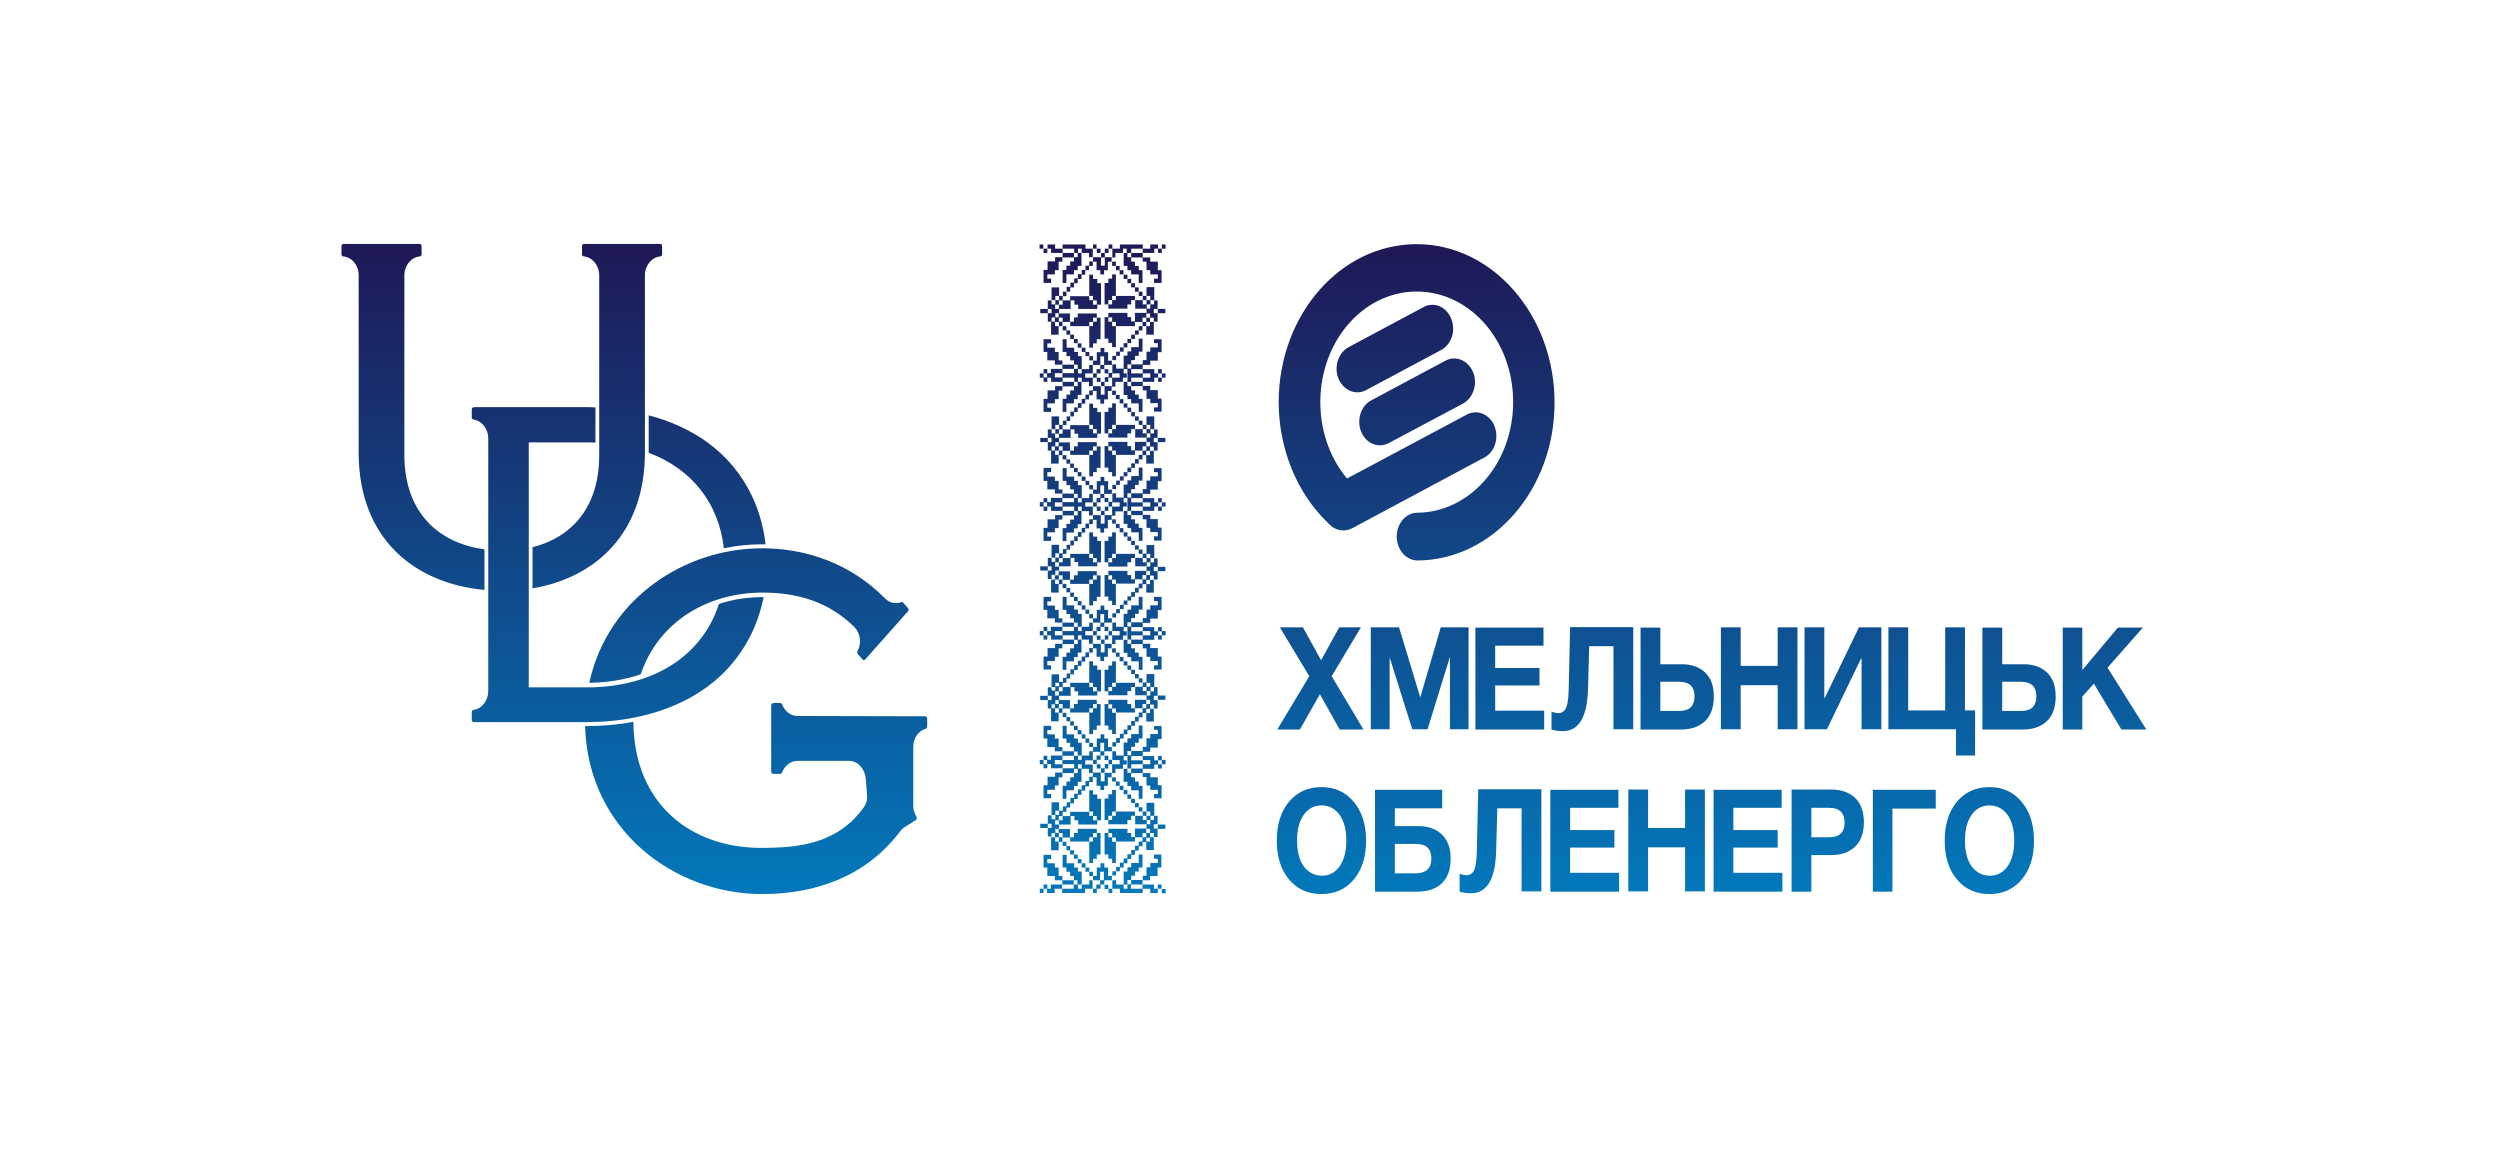 <?xml version="1.0" encoding="utf-8"?>
<svg xmlns="http://www.w3.org/2000/svg" fill="none" height="100%" overflow="visible" preserveAspectRatio="none" style="display: block;" viewBox="0 0 176 81" width="100%">
<g id="7">
<g clip-path="url(#clip0_0_9179)" id="logo 2027">
<path d="M54.425 49.509C54.359 49.509 54.292 49.584 54.292 49.659V54.329C54.292 54.404 54.359 54.479 54.425 54.479H54.939C54.989 54.479 55.039 54.441 55.055 54.385C55.255 53.881 55.669 53.563 56.15 53.563H59.766C60.429 53.563 60.91 54.161 60.96 54.908L61.043 56.048C61.06 56.366 60.96 56.646 60.761 56.907C58.937 59.373 56.316 59.691 53.579 59.691C48.703 59.691 44.639 56.664 44.59 50.817C43.511 51.023 42.4 51.116 41.322 51.116H41.19C41.389 58.458 47.509 62.942 53.646 62.942C57.361 62.942 60.944 61.746 63.382 58.514C63.481 58.383 63.581 58.29 63.713 58.215L64.476 57.729C64.543 57.692 64.559 57.599 64.526 57.524L64.443 57.356C64.344 57.15 64.294 56.945 64.294 56.702V52.592C64.294 51.975 64.642 51.452 65.173 51.303C65.223 51.284 65.272 51.228 65.272 51.153V50.574C65.272 50.499 65.206 50.425 65.14 50.425H64.178L56.15 50.406C55.669 50.406 55.255 50.088 55.055 49.584C55.039 49.528 54.989 49.491 54.939 49.491H54.425V49.509ZM41.488 48.071C42.715 48.052 43.959 47.865 45.104 47.473C46.381 43.718 49.864 41.719 53.695 41.719C56.067 41.719 58.323 42.335 60.131 44.129C60.579 44.559 60.678 45.287 60.363 45.848C60.33 45.904 60.346 45.978 60.38 46.035L60.728 46.427C60.778 46.483 60.861 46.483 60.91 46.427L63.929 43.027C63.979 42.971 63.979 42.877 63.929 42.821L63.581 42.429C63.547 42.392 63.498 42.373 63.448 42.392C63.033 42.541 62.619 42.447 62.287 42.111C59.915 39.701 56.797 38.599 53.646 38.599C48.205 38.599 42.765 42.13 41.488 48.071ZM45.668 31.873C48.753 33.032 50.61 35.479 50.959 38.599C51.854 38.412 52.75 38.319 53.646 38.319H53.894C53.762 37.142 53.447 36.002 52.949 34.937C51.44 31.761 48.67 30.024 45.668 29.239V31.873ZM33.344 28.679C33.278 28.679 33.212 28.754 33.212 28.828V29.389C33.212 29.464 33.261 29.52 33.328 29.538C33.925 29.613 34.373 30.192 34.373 30.865V48.65C34.373 49.322 33.925 49.902 33.328 49.976C33.261 49.976 33.212 50.051 33.212 50.126V50.686C33.212 50.761 33.278 50.836 33.344 50.836H41.339C45.883 50.836 50.975 49.117 53.098 44.185C53.397 43.494 53.612 42.765 53.762 42.036H53.712C52.667 42.036 51.605 42.186 50.61 42.522C49.532 45.885 46.431 48.239 41.72 48.388H41.654H41.538H41.471H41.306H37.225V41.457V38.543V31.145H41.306C41.521 31.145 41.72 31.145 41.919 31.164V28.679C41.72 28.679 41.538 28.66 41.339 28.66H33.344V28.679ZM24.172 17.171C24.106 17.171 24.04 17.245 24.04 17.32V17.899C24.04 17.974 24.089 18.049 24.156 18.049C24.786 18.105 25.25 18.684 25.25 19.375V31.855C25.25 37.983 29.247 41.084 34.107 41.532V38.674C30.923 38.244 28.468 36.133 28.468 32.023V19.375C28.468 18.684 28.949 18.105 29.563 18.049C29.629 18.049 29.679 17.974 29.679 17.899V17.32C29.679 17.245 29.612 17.171 29.546 17.171H24.172ZM41.107 17.171C41.04 17.171 40.974 17.245 40.974 17.32V17.899C40.974 17.974 41.024 18.049 41.09 18.049C41.704 18.105 42.185 18.684 42.185 19.375V32.042C42.185 35.741 40.227 37.833 37.491 38.524V41.42C41.919 40.673 45.402 37.553 45.402 31.855V19.375C45.402 18.684 45.883 18.105 46.497 18.049C46.563 18.049 46.613 17.974 46.613 17.899V17.32C46.613 17.245 46.547 17.171 46.48 17.171H41.107ZM81.792 62.886H82.058V62.587H81.792V62.886ZM73.466 62.269V62.568H73.201V62.867H73.466V62.568H73.731V62.269H73.466ZM77.762 62.587H78.027V62.288H77.762V62.587ZM76.684 61.671H76.949V61.372H76.684V61.671ZM76.418 61.372H76.684V61.073H76.418V61.372ZM76.153 61.073H76.418V60.775H76.153V61.073ZM75.871 60.775H76.136V60.476H75.871V60.775ZM73.466 60.158V61.073H73.731V61.671H74.262V61.97H74.793V61.671H74.528V61.073H74.262V60.775H73.731V60.476H73.997V60.177H73.466V60.158ZM74.809 60.158V61.073H75.075V61.372H75.34V61.671H75.606V61.97H74.793V62.269H73.98V62.568H73.715V62.867H74.246V62.568H74.776V62.269H75.589V61.97H75.854V62.269H75.589V62.568H74.776V62.867H76.385V62.568H76.916V61.97H77.447V61.372H77.712V61.97H77.447V62.269H77.181V62.568H76.949V62.867H77.214V62.568H77.48V62.269H77.745V61.97H78.276V61.671H78.01V61.073H77.745V60.775H77.48V61.073H77.214V61.671H76.949V61.97H76.684V62.269H76.153V62.568H75.888V62.269H76.153V61.354H75.888V61.073H75.622V60.775H75.091V60.177H74.809V60.158ZM75.606 60.457H75.871V60.158H75.606V60.457ZM81.245 60.158V60.457H81.51V60.756H80.979V61.055H80.714V61.653H80.449V61.952H79.636V62.25H79.371V61.952H79.636V61.653H79.901V61.354H80.167V61.073H80.432V60.158H80.167V60.756H79.636V61.055H79.371V61.354H79.105V62.269H78.575V61.97H78.309V62.568H78.044V62.867H78.309V62.568H78.84V62.867H79.371V62.568H79.105V62.269H79.371V62.568V62.867H80.449V62.568H80.979V62.867H81.51V62.568H81.776V62.269H81.51V62.568H81.245V62.269H80.432V62.568H79.619V62.269H80.432V61.97H80.963V61.671H81.494V61.073H81.759V60.158H81.245ZM75.34 60.158H75.606V59.859H75.34V60.158ZM75.075 59.859H75.34V59.56H75.075V59.859ZM74.809 59.56H75.075V59.261H74.809V59.56ZM77.214 58.645V58.944H76.949V59.243H76.684V60.756H76.949V60.457H77.214V60.158H77.48V58.645H77.214ZM74.809 58.645V58.944H74.544V59.243H74.279V58.944H74.544V58.645H74.809ZM74.528 58.346V58.645H74.262V58.944H73.997V59.859H74.528V59.261H74.793V58.962H75.324V58.365H74.528V58.346ZM75.871 58.346V58.645H75.606V58.944H75.34V59.243H76.684V58.944H76.949V58.645H77.214V58.346H75.871ZM81.51 58.346H82.041V58.047H81.51V58.346ZM78.558 59.261H78.293V58.962H78.558V59.261ZM78.293 58.944H78.027V58.645H78.293V58.944ZM81.245 57.431V57.729H80.979V58.028H80.714V58.327H79.901V58.925H79.636V58.645H79.371V58.346H78.027V58.645H77.762V60.158H78.027V60.457H78.293V60.756H78.558V59.243H79.901V58.944H80.432V58.645H80.698V58.346H80.963V58.645H80.698V58.944H80.432V59.243H80.167V59.541H79.901V59.84H79.636V60.139H79.371V60.438H79.105V60.737H78.84V61.036H78.575V61.335H78.309V61.634H78.575V61.335H78.84V61.073H79.105V60.775H79.371V60.476H79.636V60.177H79.901V59.878H80.167V59.579H80.432V59.28H80.698V58.981H80.963V58.645H81.228V58.944H80.963V59.243H80.698V59.84H81.228V58.925H81.494V58.327H81.228V58.028H81.494V57.431H81.245ZM78.558 57.132V57.431H78.293V57.729H78.027V58.028H79.371V57.729H79.636V57.431H79.901V57.132H78.558ZM80.167 57.132H80.432V56.833H80.167V57.132ZM79.901 56.833H80.167V56.534H79.901V56.833ZM80.979 57.132V57.431H80.714V57.729H80.449V57.431H80.714V57.132H80.979ZM80.714 56.534V57.132H80.449V57.431H79.918V58.028H80.731V57.729H80.996V57.431H81.261V56.515H80.714V56.534ZM79.636 56.534H79.901V56.235H79.636V56.534ZM79.371 56.235H79.636V55.936H79.371V56.235ZM78.293 55.618V55.917H78.027V56.216H77.762V57.729H78.027V57.431H78.293V57.132H78.558V55.618H78.293ZM79.105 55.917H79.371V55.618H79.105V55.917ZM78.823 55.618H79.089V55.319H78.823V55.618ZM78.558 55.319H78.823V55.02H78.558V55.319ZM78.293 55.02H78.558V54.722H78.293V55.02ZM80.449 54.404V54.703H80.714V55.301H80.979V55.6H81.51V55.898H81.245V56.197H81.776V55.282H81.51V54.722H80.979V54.423H80.449V54.404ZM77.214 54.105H77.48V53.806H77.214V54.105ZM81.792 53.507V53.806H81.527V54.105H81.792V53.806H82.058V53.507H81.792ZM73.466 53.208V53.507H73.201V53.806H73.466V53.507H73.731V53.208H73.466ZM77.762 53.507H78.027V53.208H77.762V53.507ZM76.684 52.592H76.949V52.293H76.684V52.592ZM76.418 52.293H76.684V51.994H76.418V52.293ZM76.153 51.994H76.418V51.695H76.153V51.994ZM75.871 51.695H76.136V51.396H75.871V51.695ZM73.466 51.079V51.994H73.731V52.592H74.262V52.891H74.793V52.592H74.528V51.994H74.262V51.695H73.731V51.396H73.997V51.097H73.466V51.079ZM76.153 53.806V54.105H75.888V53.806H76.153ZM75.871 52.909V53.208H75.606V53.507H74.793V53.806H74.262V53.507H74.793V53.208H75.606V52.909H75.871ZM74.809 51.079V51.994H75.075V52.293H75.34V52.592H75.606V52.891H74.793V53.19H73.98V53.489H73.715V53.788H73.466V54.086H73.731V53.788H73.997V54.086H74.809V53.788H75.622V54.086H74.809V54.385H74.279V54.684H73.748V55.282H73.466V56.197H73.997V55.898H73.731V55.6H74.262V55.301H74.528V54.722H74.793V54.423H75.606V54.124H75.871V54.423H75.606V54.722H75.34V55.02H75.075V55.319H74.809V56.235H75.075V55.637H75.606V55.338H75.871V55.039H76.136V54.124H76.667V54.423H76.932V53.825H76.402V53.526H76.932V52.928H77.463V52.293H77.729V52.891H77.463V53.19H77.198V53.489H76.949V53.788H77.214V53.489H77.48V53.19H77.745V52.891H78.276V52.592H78.01V51.994H77.745V51.695H77.48V51.994H77.214V52.592H76.949V52.891H76.684V53.19H76.153V53.489H75.888V53.19H76.153V52.293H75.888V51.994H75.622V51.695H75.091V51.097H74.809V51.079ZM75.606 51.396H75.871V51.097H75.606V51.396ZM77.214 57.748H76.949V57.449H77.214V57.748ZM76.949 57.431H76.684V57.132H76.949V57.431ZM78.823 53.507V53.806H78.293V54.404H77.762V55.002H77.496V54.404H77.762V54.105H78.027V53.806H78.293V53.507H78.823ZM80.979 53.507V53.806H80.449V54.105H79.636V54.404H79.371V54.105H79.636V53.806H80.449V53.507H80.979ZM81.245 51.079V51.377H81.51V51.676H80.979V51.975H80.714V52.573H80.449V52.872H79.636V53.171H79.371V52.872H79.636V52.573H79.901V52.293H80.167V51.994H80.432V51.079H80.167V51.676H79.636V51.975H79.371V52.274H79.105V53.19H78.575V52.891H78.309V53.489H78.044V53.788H77.778V54.086H77.513V54.385H76.949V54.684H76.684V54.983H76.418V55.282H76.153V55.581H75.888V55.88H75.622V56.179H75.357V56.478H75.091V56.777H74.826V57.075H74.561V57.374H74.295V57.673H74.03V57.374H74.295V57.075H74.561V56.478H74.03V57.393H73.764V57.991H73.234V58.29H73.764V57.991H74.03V58.29H73.764V58.888H74.03V58.645H74.295V58.346H74.561V58.047H75.373V57.449H75.639V57.748H75.904V58.047H77.248V57.748H77.513V56.235H77.248V55.936H76.949V55.637H76.684V57.15H75.34V57.449H74.809V57.748H74.544V58.047H74.279V57.748H74.544V57.449H74.809V57.15H75.075V56.851H75.34V56.552H75.606V56.254H75.871V55.955H76.136V55.656H76.402V55.357H76.667V55.058H76.932V54.722H77.198V55.319H77.463V55.618H77.729V55.319H77.994V54.722H78.259V54.423H78.525V54.124H79.055V53.825H79.321V53.526H79.105V53.227H79.371V53.526V53.825V54.124H79.105V55.039H79.371V55.338H79.636V55.637H80.167V56.235H80.432V55.319H80.167V55.02H79.901V54.722H79.636V54.423H80.449V54.124H81.261V53.825H81.527V53.526H81.792V53.227H81.527V53.526H81.261V53.227H80.449V53.526H79.636V53.227H80.449V52.928H80.979V52.629H81.51V52.031H81.776V51.116H81.245V51.079ZM75.34 51.079H75.606V50.78H75.34V51.079ZM75.075 50.78H75.34V50.481H75.075V50.78ZM74.809 50.481H75.075V50.182H74.809V50.481ZM77.214 49.565V49.864H76.949V50.163H76.684V51.676H76.949V51.377H77.214V51.079H77.48V49.565H77.214ZM74.809 49.565V49.864H74.544V50.163H74.279V49.864H74.544V49.565H74.809ZM74.528 49.266V49.565H74.262V49.864H73.997V50.78H74.528V50.182H74.793V49.883H75.324V49.285H74.528V49.266ZM75.871 49.266V49.565H75.606V49.864H75.34V50.163H76.684V49.864H76.949V49.565H77.214V49.266H75.871ZM81.51 49.266H82.041V48.968H81.51V49.266ZM78.558 50.182H78.293V49.883H78.558V50.182ZM78.293 49.883H78.027V49.584H78.293V49.883ZM81.245 48.37V48.669H80.979V48.968H80.714V49.266H79.901V49.864H79.636V49.565H79.371V49.266H78.027V49.565H77.762V51.079H78.027V51.377H78.293V51.676H78.558V50.163H79.901V49.864H80.432V49.565H80.698V49.266H80.963V49.565H80.698V49.864H80.432V50.163H80.167V50.462H79.901V50.761H79.636V51.06H79.371V51.359H79.105V51.658H78.84V51.957H78.575V52.255H78.309V52.554H78.575V52.293H78.84V51.994H79.105V51.695H79.371V51.396H79.636V51.097H79.901V50.798H80.167V50.499H80.432V50.2H80.698V49.902H80.963V49.603H81.228V49.902H80.963V50.2H80.698V50.798H81.228V49.883H81.494V49.285H81.228V48.986H81.494V48.37H81.245ZM78.558 48.052V48.351H78.293V48.65H78.027V48.949H79.371V48.65H79.636V48.37H79.901V48.071H78.558V48.052ZM80.167 48.052H80.432V47.753H80.167V48.052ZM79.901 47.753H80.167V47.454H79.901V47.753ZM80.979 48.052V48.351H80.714V48.65H80.449V48.37H80.714V48.071H80.979V48.052ZM80.714 47.454V48.052H80.449V48.351H79.918V48.949H80.731V48.65H80.996V48.37H81.261V47.454H80.714ZM79.636 47.454H79.901V47.155H79.636V47.454ZM79.371 47.155H79.636V46.856H79.371V47.155ZM78.293 46.558V46.856H78.027V47.155H77.762V48.669H78.027V48.37H78.293V48.071H78.558V46.558H78.293ZM79.105 46.856H79.371V46.558H79.105V46.856ZM78.823 46.558H79.089V46.259H78.823V46.558ZM78.558 46.24H78.823V45.941H78.558V46.24ZM78.293 45.941H78.558V45.642H78.293V45.941ZM80.449 45.343V45.642H80.714V46.24H80.979V46.539H81.51V46.838H81.245V47.137H81.776V46.221H81.51V45.623H80.979V45.325H80.449V45.343ZM77.214 45.044H77.48V44.745H77.214V45.044ZM81.792 44.428V44.727H81.527V45.026H81.792V44.727H82.058V44.428H81.792ZM73.466 44.129V44.428H73.201V44.727H73.466V44.428H73.731V44.129H73.466ZM77.762 44.428H78.027V44.129H77.762V44.428ZM76.684 43.531H76.949V43.232H76.684V43.531ZM76.418 43.214H76.684V42.915H76.418V43.214ZM76.153 42.915H76.418V42.616H76.153V42.915ZM75.871 42.616H76.136V42.317H75.871V42.616ZM73.466 42.018V42.933H73.731V43.531H74.262V43.83H74.793V43.531H74.528V42.933H74.262V42.634H73.731V42.335H73.997V42.018H73.466ZM76.153 44.727V45.026H75.888V44.727H76.153ZM75.871 43.83V44.129H75.606V44.428H74.793V44.727H74.262V44.428H74.793V44.129H75.606V43.83H75.871ZM74.809 42.018V42.933H75.075V43.232H75.34V43.531H75.606V43.83H74.793V44.129H73.98V44.428H73.715V44.727H73.466V45.026H73.731V44.727H73.997V45.026H74.809V44.727H75.622V45.026H74.809V45.325H74.279V45.623H73.748V46.221H73.466V47.137H73.997V46.838H73.731V46.539H74.262V46.24H74.528V45.642H74.793V45.343H75.606V45.044H75.871V45.343H75.606V45.642H75.34V45.941H75.075V46.24H74.809V47.155H75.075V46.558H75.606V46.259H75.871V45.941H76.136V45.026H76.667V45.325H76.932V44.727H76.402V44.428H76.932V43.83H77.463V43.232H77.729V43.83H77.463V44.129H77.198V44.428H76.949V44.727H77.214V44.428H77.48V44.129H77.745V43.83H78.276V43.531H78.01V42.933H77.745V42.634H77.48V42.933H77.214V43.531H76.949V43.83H76.684V44.129H76.153V44.428H75.888V44.129H76.153V43.214H75.888V42.915H75.622V42.616H75.091V42.018H74.809ZM75.606 42.317H75.871V42.018H75.606V42.317ZM77.214 48.669H76.949V48.37H77.214V48.669ZM76.949 48.37H76.684V48.071H76.949V48.37ZM78.823 44.428V44.727H78.293V45.325H77.762V45.922H77.496V45.325H77.762V45.026H78.027V44.727H78.293V44.428H78.823ZM80.979 44.428V44.727H80.449V45.026H79.636V45.325H79.371V45.026H79.636V44.727H80.449V44.428H80.979ZM81.245 42.018V42.317H81.51V42.616H80.979V42.915H80.714V43.512H80.449V43.811H79.636V44.11H79.371V43.811H79.636V43.512H79.901V43.214H80.167V42.915H80.432V42.018H80.167V42.616H79.636V42.915H79.371V43.214H79.105V44.129H78.575V43.83H78.309V44.428H78.044V44.727H77.778V45.026H77.513V45.325H76.949V45.623H76.684V45.922H76.418V46.221H76.153V46.52H75.888V46.819H75.622V47.118H75.357V47.417H75.091V47.716H74.826V48.015H74.561V48.314H74.295V48.613H74.03V48.37H74.295V48.071H74.561V47.473H74.03V48.388H73.764V48.986H73.234V49.285H73.764V48.986H74.03V49.285H73.764V49.883H74.03V49.584H74.295V49.285H74.561V48.986H75.373V48.37H75.639V48.669H75.904V48.968H77.248V48.669H77.513V47.155H77.248V46.856H76.949V46.558H76.684V48.071H75.34V48.37H74.809V48.669H74.544V48.968H74.279V48.669H74.544V48.37H74.809V48.071H75.075V47.772H75.34V47.473H75.606V47.174H75.871V46.875H76.136V46.576H76.402V46.277H76.667V45.941H76.932V45.642H77.198V46.24H77.463V46.539H77.729V46.24H77.994V45.642H78.259V45.343H78.525V45.044H79.055V44.745H79.321V44.447H79.105V44.148H79.371V44.447V44.745V45.044H79.105V45.96H79.371V46.259H79.636V46.558H80.167V47.155H80.432V46.24H80.167V45.941H79.901V45.642H79.636V45.343H80.449V45.044H81.261V44.745H81.527V44.447H81.792V44.148H81.527V44.447H81.261V44.148H80.449V44.447H79.636V44.148H80.449V43.849H80.979V43.55H81.51V42.952H81.776V42.018H81.245ZM75.34 42.018H75.606V41.719H75.34V42.018ZM75.075 41.7H75.34V41.401H75.075V41.7ZM74.809 41.401H75.075V41.102H74.809V41.401ZM77.214 40.505V40.803H76.949V41.102H76.684V42.616H76.949V42.317H77.214V42.018H77.48V40.505H77.214ZM74.809 40.505V40.803H74.544V41.102H74.279V40.803H74.544V40.505H74.809ZM74.528 40.206V40.505H74.262V40.803H73.997V41.719H74.528V41.121H74.793V40.822H75.324V40.224H74.528V40.206ZM75.871 40.206V40.505H75.606V40.803H75.34V41.102H76.684V40.803H76.949V40.505H77.214V40.206H75.871ZM81.51 40.206H82.041V39.907H81.51V40.206ZM78.558 41.102H78.293V40.803H78.558V41.102ZM78.293 40.803H78.027V40.505H78.293V40.803ZM81.245 39.29V39.589H80.979V39.888H80.714V40.187H79.901V40.785H79.636V40.486H79.371V40.187H78.027V40.486H77.762V41.999H78.027V42.298H78.293V42.597H78.558V41.084H79.901V40.785H80.432V40.486H80.698V40.187H80.963V40.486H80.698V40.785H80.432V41.084H80.167V41.383H79.901V41.682H79.636V41.98H79.371V42.279H79.105V42.578H78.84V42.877H78.575V43.176H78.309V43.475H78.575V43.176H78.84V42.877H79.105V42.578H79.371V42.279H79.636V42.018H79.901V41.719H80.167V41.42H80.432V41.121H80.698V40.822H80.963V40.523H81.228V40.822H80.963V41.121H80.698V41.719H81.228V40.803H81.494V40.206H81.228V39.907H81.494V39.309H81.245V39.29ZM78.558 38.991V39.29H78.293V39.589H78.027V39.888H79.371V39.589H79.636V39.29H79.901V38.991H78.558ZM80.167 38.991H80.432V38.692H80.167V38.991ZM79.901 38.692H80.167V38.394H79.901V38.692ZM80.979 38.991V39.29H80.714V39.589H80.449V39.29H80.714V38.991H80.979ZM80.714 38.375V38.973H80.449V39.272H79.918V39.869H80.731V39.589H80.996V39.29H81.261V38.375H80.714ZM79.636 38.375H79.901V38.076H79.636V38.375ZM79.371 38.076H79.636V37.777H79.371V38.076ZM78.293 37.478V37.777H78.027V38.076H77.762V39.589H78.027V39.29H78.293V38.991H78.558V37.478H78.293ZM79.105 37.777H79.371V37.478H79.105V37.777ZM78.823 37.478H79.089V37.179H78.823V37.478ZM78.558 37.179H78.823V36.88H78.558V37.179ZM78.293 36.862H78.558V36.563H78.293V36.862ZM80.449 36.264V36.563H80.714V37.16H80.979V37.459H81.51V37.758H81.245V38.057H81.776V37.142H81.51V36.544H80.979V36.245H80.449V36.264ZM77.214 35.965H77.48V35.666H77.214V35.965ZM81.792 35.348V35.666H81.527V35.965H81.792V35.666H82.058V35.367H81.792V35.348ZM73.466 35.05V35.348H73.201V35.666H73.466V35.367H73.731V35.068H73.466V35.05ZM77.762 35.348H78.027V35.05H77.762V35.348ZM76.684 34.452H76.949V34.153H76.684V34.452ZM76.418 34.153H76.684V33.854H76.418V34.153ZM76.153 33.854H76.418V33.555H76.153V33.854ZM75.871 33.536H76.136V33.237H75.871V33.536ZM73.466 32.938V33.854H73.731V34.452H74.262V34.751H74.793V34.452H74.528V33.854H74.262V33.555H73.731V33.237H73.997V32.938H73.466ZM76.153 35.666V35.965H75.888V35.666H76.153ZM75.871 34.751V35.05H75.606V35.348H74.793V35.666H74.262V35.367H74.793V35.068H75.606V34.769H75.871V34.751ZM74.809 32.938V33.854H75.075V34.153H75.34V34.452H75.606V34.751H74.793V35.05H73.98V35.348H73.715V35.666H73.466V35.965H73.731V35.666H73.997V35.965H74.809V35.666H75.622V35.965H74.809V36.264H74.279V36.563H73.748V37.16H73.466V38.076H73.997V37.777H73.731V37.478H74.262V37.179H74.528V36.581H74.793V36.282H75.606V35.984H75.871V36.282H75.606V36.581H75.34V36.88H75.075V37.179H74.809V38.095H75.075V37.497H75.606V37.198H75.871V36.899H76.136V35.984H76.667V36.282H76.932V35.666H76.402V35.367H76.932V34.769H77.463V34.171H77.729V34.769H77.463V35.068H77.198V35.367H76.949V35.666H77.214V35.367H77.48V35.068H77.745V34.769H78.276V34.47H78.01V33.873H77.745V33.574H77.48V33.873H77.214V34.47H76.949V34.769H76.684V35.068H76.153V35.367H75.888V35.068H76.153V34.153H75.888V33.854H75.622V33.555H75.091V32.957H74.809V32.938ZM75.606 33.237H75.871V32.938H75.606V33.237ZM77.214 39.589H76.949V39.29H77.214V39.589ZM76.949 39.29H76.684V38.991H76.949V39.29ZM78.823 35.348V35.666H78.293V36.264H77.762V36.862H77.496V36.264H77.762V35.965H78.027V35.666H78.293V35.367H78.823V35.348ZM80.979 35.348V35.666H80.449V35.965H79.636V36.264H79.371V35.965H79.636V35.666H80.449V35.367H80.979V35.348ZM81.245 32.938V33.237H81.51V33.536H80.979V33.835H80.714V34.433H80.449V34.732H79.636V35.031H79.371V34.732H79.636V34.433H79.901V34.134H80.167V33.835H80.432V32.92H80.167V33.517H79.636V33.816H79.371V34.115H79.105V35.031H78.575V34.732H78.309V35.33H78.044V35.666H77.778V35.965H77.513V36.264H76.949V36.563H76.684V36.862H76.418V37.16H76.153V37.459H75.888V37.758H75.622V38.057H75.357V38.356H75.091V38.655H74.826V38.954H74.561V39.253H74.295V39.552H74.03V39.253H74.295V38.954H74.561V38.356H74.03V39.272H73.764V39.869H73.234V40.168H73.764V39.869H74.03V40.168H73.764V40.766H74.03V40.467H74.295V40.168H74.561V39.869H75.373V39.272H75.639V39.571H75.904V39.869H77.248V39.589H77.513V38.076H77.248V37.777H76.949V37.478H76.684V38.991H75.34V39.29H74.809V39.589H74.544V39.888H74.279V39.589H74.544V39.29H74.809V38.991H75.075V38.692H75.34V38.394H75.606V38.095H75.871V37.796H76.136V37.497H76.402V37.198H76.667V36.899H76.932V36.6H77.198V37.198H77.463V37.497H77.729V37.198H77.994V36.6H78.259V36.301H78.525V36.002H79.055V35.666H79.321V35.367H79.105V35.068H79.371V35.367V35.666V35.965H79.105V36.88H79.371V37.179H79.636V37.478H80.167V38.076H80.432V37.16H80.167V36.862H79.901V36.563H79.636V36.264H80.449V35.965H81.261V35.666H81.527V35.367H81.792V35.068H81.527V35.367H81.261V35.068H80.449V35.367H79.636V35.068H80.449V34.769H80.979V34.47H81.51V33.873H81.776V32.957H81.245V32.938ZM75.34 32.938H75.606V32.639H75.34V32.938ZM75.075 32.639H75.34V32.341H75.075V32.639ZM74.809 32.341H75.075V32.042H74.809V32.341ZM77.214 31.425V31.724H76.949V32.023H76.684V33.536H76.949V33.237H77.214V32.938H77.48V31.425H77.214ZM74.809 31.425V31.724H74.544V32.023H74.279V31.724H74.544V31.425H74.809ZM74.528 31.126V31.425H74.262V31.724H73.997V32.639H74.528V32.042H74.793V31.743H75.324V31.145H74.528V31.126ZM75.871 31.126V31.425H75.606V31.724H75.34V32.023H76.684V31.724H76.949V31.425H77.214V31.126H75.871ZM81.51 31.126H82.041V30.827H81.51V31.126ZM78.558 32.023H78.293V31.724H78.558V32.023ZM78.293 31.724H78.027V31.425H78.293V31.724ZM81.245 30.211V30.51H80.979V30.809H80.714V31.108H79.901V31.705H79.636V31.407H79.371V31.108H78.027V31.407H77.762V32.92H78.027V33.237H78.293V33.536H78.558V32.023H79.901V31.724H80.432V31.425H80.698V31.126H80.963V31.425H80.698V31.724H80.432V32.023H80.167V32.322H79.901V32.621H79.636V32.92H79.371V33.237H79.105V33.536H78.84V33.835H78.575V34.134H78.309V34.433H78.575V34.134H78.84V33.835H79.105V33.536H79.371V33.237H79.636V32.938H79.901V32.639H80.167V32.341H80.432V32.042H80.698V31.743H80.963V31.444H81.228V31.743H80.963V32.042H80.698V32.639H81.228V31.724H81.494V31.126H81.228V30.827H81.494V30.23H81.245V30.211ZM78.558 29.912V30.211H78.293V30.51H78.027V30.809H79.371V30.51H79.636V30.211H79.901V29.912H78.558ZM80.167 29.912H80.432V29.613H80.167V29.912ZM79.901 29.613H80.167V29.314H79.901V29.613ZM80.979 29.912V30.211H80.714V30.51H80.449V30.211H80.714V29.912H80.979ZM80.714 29.314V29.912H80.449V30.211H79.918V30.809H80.731V30.51H80.996V30.211H81.261V29.314H80.714ZM79.636 29.314H79.901V29.015H79.636V29.314ZM79.371 28.997H79.636V28.698H79.371V28.997ZM78.293 28.399V28.698H78.027V28.997H77.762V30.51H78.027V30.211H78.293V29.912H78.558V28.399H78.293ZM79.105 28.698H79.371V28.399H79.105V28.698ZM78.823 28.399H79.089V28.1H78.823V28.399ZM78.558 28.1H78.823V27.801H78.558V28.1ZM78.293 27.801H78.558V27.502H78.293V27.801ZM80.449 27.184V27.483H80.714V28.081H80.979V28.38H81.51V28.679H81.245V28.978H81.776V28.062H81.51V27.465H80.979V27.166H80.449V27.184ZM77.214 26.885H77.48V26.587H77.214V26.885ZM81.792 26.288V26.587H81.527V26.885H81.792V26.587H82.058V26.288H81.792ZM73.466 25.989V26.288H73.201V26.587H73.466V26.288H73.731V25.989H73.466ZM77.762 26.288H78.027V25.989H77.762V26.288ZM76.684 25.372H76.949V25.073H76.684V25.372ZM76.418 25.073H76.684V24.774H76.418V25.073ZM76.153 24.774H76.418V24.476H76.153V24.774ZM75.871 24.476H76.136V24.177H75.871V24.476ZM73.466 23.859V24.774H73.731V25.372H74.262V25.671H74.793V25.372H74.528V24.774H74.262V24.476H73.731V24.177H73.997V23.878H73.466V23.859ZM76.153 26.587V26.885H75.888V26.587H76.153ZM75.871 25.671V25.97H75.606V26.269H74.793V26.568H74.262V26.269H74.793V25.97H75.606V25.671H75.871ZM74.809 23.859V24.774H75.075V25.073H75.34V25.372H75.606V25.671H74.793V25.97H73.98V26.269H73.715V26.568H73.466V26.885H73.731V26.587H73.997V26.885H74.809V26.587H75.622V26.885H74.809V27.184H74.279V27.483H73.748V28.081H73.466V28.997H73.997V28.698H73.731V28.399H74.262V28.1H74.528V27.502H74.793V27.203H75.606V26.885H75.871V27.184H75.606V27.483H75.34V27.782H75.075V28.081H74.809V28.997H75.075V28.399H75.606V28.1H75.871V27.801H76.136V26.885H76.667V27.184H76.932V26.587H76.402V26.288H76.932V25.69H77.463V25.092H77.729V25.69H77.463V25.989H77.198V26.288H76.949V26.587H77.214V26.288H77.48V25.989H77.745V25.69H78.276V25.391H78.01V24.793H77.745V24.494H77.48V24.793H77.214V25.391H76.949V25.69H76.684V25.989H76.153V26.288H75.888V25.989H76.153V25.073H75.888V24.774H75.622V24.476H75.091V23.878H74.809V23.859ZM75.606 24.158H75.871V23.859H75.606V24.158ZM77.214 30.51H76.949V30.211H77.214V30.51ZM76.949 30.211H76.684V29.912H76.949V30.211ZM78.823 26.288V26.587H78.293V27.184H77.762V27.782H77.496V27.184H77.762V26.885H78.027V26.587H78.293V26.288H78.823ZM80.979 26.288V26.587H80.449V26.885H79.636V27.184H79.371V26.885H79.636V26.587H80.449V26.288H80.979ZM81.245 23.859V24.158H81.51V24.457H80.979V24.756H80.714V25.354H80.449V25.652H79.636V25.951H79.371V25.652H79.636V25.354H79.901V25.055H80.167V24.756H80.432V23.84H80.167V24.438H79.636V24.737H79.371V25.036H79.105V25.951H78.575V25.652H78.309V26.25H78.044V26.549H77.778V26.885H77.513V27.184H76.949V27.483H76.684V27.782H76.418V28.081H76.153V28.38H75.888V28.679H75.622V28.978H75.357V29.314H75.091V29.613H74.826V29.912H74.561V30.211H74.295V30.51H74.03V30.211H74.295V29.912H74.561V29.314H74.03V30.23H73.764V30.827H73.234V31.126H73.764V30.827H74.03V31.126H73.764V31.724H74.03V31.425H74.295V31.126H74.561V30.827H75.373V30.23H75.639V30.528H75.904V30.827H77.248V30.528H77.513V29.015H77.248V28.716H76.949V28.417H76.684V29.931H75.34V30.23H74.809V30.528H74.544V30.827H74.279V30.528H74.544V30.23H74.809V29.931H75.075V29.632H75.34V29.314H75.606V29.015H75.871V28.716H76.136V28.417H76.402V28.119H76.667V27.82H76.932V27.521H77.198V28.119H77.463V28.417H77.729V28.119H77.994V27.521H78.259V27.222H78.525V26.885H79.055V26.587H79.321V26.288H79.105V25.989H79.371V26.288V26.587V26.885H79.105V27.801H79.371V28.1H79.636V28.399H80.167V28.997H80.432V28.081H80.167V27.782H79.901V27.483H79.636V27.184H80.449V26.885H81.261V26.587H81.527V26.288H81.792V25.989H81.527V26.288H81.261V25.989H80.449V26.288H79.636V25.989H80.449V25.69H80.979V25.391H81.51V24.793H81.776V23.878H81.245V23.859ZM75.34 23.859H75.606V23.56H75.34V23.859ZM75.075 23.56H75.34V23.261H75.075V23.56ZM74.809 23.261H75.075V22.962H74.809V23.261ZM77.214 22.346V22.645H76.949V22.962H76.684V24.476H76.949V24.177H77.214V23.878H77.48V22.364H77.214V22.346ZM74.809 22.346V22.645H74.544V22.962H74.279V22.663H74.544V22.364H74.809V22.346ZM74.528 22.047V22.346H74.262V22.645H73.997V23.56H74.528V22.962H74.793V22.663H75.324V22.066H74.528V22.047ZM75.871 22.047V22.346H75.606V22.645H75.34V22.962H76.684V22.663H76.949V22.364H77.214V22.066H75.871V22.047ZM81.51 22.047H82.041V21.748H81.51V22.047ZM78.558 22.962H78.293V22.663H78.558V22.962ZM78.293 22.645H78.027V22.346H78.293V22.645ZM81.245 21.131V21.43H80.979V21.729H80.714V22.028H79.901V22.626H79.636V22.327H79.371V22.028H78.027V22.327H77.762V23.84H78.027V24.139H78.293V24.438H78.558V22.962H79.901V22.663H80.432V22.364H80.698V22.066H80.963V22.364H80.698V22.663H80.432V22.962H80.167V23.261H79.901V23.56H79.636V23.859H79.371V24.158H79.105V24.457H78.84V24.756H78.575V25.055H78.309V25.354H78.575V25.055H78.84V24.756H79.105V24.457H79.371V24.158H79.636V23.859H79.901V23.56H80.167V23.261H80.432V22.962H80.698V22.663H80.963V22.364H81.228V22.663H80.963V22.962H80.698V23.56H81.228V22.645H81.494V22.047H81.228V21.748H81.494V21.15H81.245V21.131ZM78.558 20.832V21.131H78.293V21.43H78.027V21.729H79.371V21.43H79.636V21.131H79.901V20.832H78.558ZM80.167 20.832H80.432V20.534H80.167V20.832ZM79.901 20.534H80.167V20.235H79.901V20.534ZM80.979 20.832V21.131H80.714V21.43H80.449V21.131H80.714V20.832H80.979ZM80.714 20.235V20.832H80.449V21.131H79.918V21.729H80.731V21.43H80.996V21.131H81.261V20.216H80.714V20.235ZM79.636 20.235H79.901V19.936H79.636V20.235ZM79.371 19.936H79.636V19.637H79.371V19.936ZM78.293 19.319V19.618H78.027V19.917H77.762V21.43H78.027V21.131H78.293V20.832H78.558V19.319H78.293ZM79.105 19.637H79.371V19.338H79.105V19.637ZM78.823 19.319H79.089V19.02H78.823V19.319ZM78.558 19.02H78.823V18.721H78.558V19.02ZM78.293 18.721H78.558V18.422H78.293V18.721ZM80.449 18.124V18.422H80.714V19.02H80.979V19.319H81.51V19.618H81.245V19.917H81.776V19.02H81.51V18.422H80.979V18.124H80.449ZM77.214 17.806H77.48V17.507H77.214V17.806ZM73.184 17.507H73.449V17.208H73.184V17.507ZM76.153 17.507V17.806H75.888V17.507H76.153ZM76.949 17.208V17.507H76.418V17.208H75.888H74.809V17.507H74.279V17.208H73.748V17.507H73.466V17.806H73.731V17.507H73.997V17.806H74.809V17.507H75.622V17.806H74.809V18.105H74.279V18.404H73.748V19.002H73.466V19.917H73.997V19.618H73.731V19.319H74.262V19.02H74.528V18.422H74.793V18.124H75.606V17.806H75.871V18.105H75.606V18.404H75.34V18.703H75.075V19.002H74.809V19.917H75.075V19.319H75.606V19.02H75.871V18.721H76.136V17.806H76.667V18.105H76.932V17.507H77.198V17.208H76.949ZM77.214 21.449H76.949V21.15H77.214V21.449ZM76.949 21.131H76.684V20.832H76.949V21.131ZM80.979 17.208V17.507H80.449V17.806H79.636V18.105H79.371V17.806H79.636V17.507H80.449V17.208H79.371H78.84V17.507H78.309V18.105H77.778V18.703H77.513V18.124H77.778V17.806H78.044V17.507H78.309V17.208H78.044V17.507H77.778V17.806H77.513V18.105H76.949V18.404H76.684V18.703H76.418V19.002H76.153V19.301H75.888V19.599H75.622V19.898H75.357V20.197H75.091V20.534H74.826V20.832H74.561V21.131H74.295V21.43H74.03V21.131H74.295V20.832H74.561V20.235H74.03V21.15H73.764V21.748H73.234V22.047H73.764V21.748H74.03V22.047H73.764V22.645H74.03V22.346H74.295V22.047H74.561V21.748H75.373V21.15H75.639V21.449H75.904V21.748H77.248V21.449H77.513V19.936H77.248V19.637H76.949V19.338H76.684V20.851H75.34V21.15H74.809V21.449H74.544V21.748H74.279V21.449H74.544V21.15H74.809V20.851H75.075V20.534H75.34V20.235H75.606V19.936H75.871V19.637H76.136V19.338H76.402V19.02H76.667V18.721H76.932V18.422H77.198V19.02H77.463V19.319H77.729V19.02H77.994V18.422H78.259V18.124H78.525V17.806H79.055V17.507H79.321V17.806H79.105V18.721H79.371V19.02H79.636V19.319H80.167V19.917H80.432V19.02H80.167V18.721H79.901V18.422H79.636V18.124H80.449V17.806H81.261V17.507H81.527V17.208H80.979ZM81.792 17.208V17.507H81.527V17.806H81.792V17.507H82.058V17.208H81.792ZM99.738 17.189C94.364 17.189 90.035 22.159 90.019 28.287C90.019 31.593 91.296 34.732 93.535 36.862C93.966 37.347 94.613 37.478 95.177 37.198L104.532 32.191C105.261 31.78 105.543 30.79 105.195 29.949C104.847 29.165 104.017 28.81 103.304 29.165L94.829 33.686C92.241 30.584 92.341 25.652 95.044 22.682C97.748 19.712 102.06 19.824 104.648 22.925C107.235 26.026 107.136 30.958 104.432 33.928C103.172 35.311 101.496 36.096 99.738 36.096C98.925 36.133 98.312 36.899 98.329 37.833C98.362 38.711 98.975 39.421 99.738 39.458C105.096 39.458 109.441 34.47 109.441 28.343C109.441 22.215 105.096 17.189 99.738 17.189ZM97.715 31.22C96.968 31.575 96.123 31.182 95.807 30.342C95.509 29.538 95.807 28.604 96.487 28.212L101.762 25.391C102.492 24.999 103.354 25.372 103.702 26.194C104.051 27.016 103.719 28.025 102.989 28.417L97.715 31.22ZM101.447 24.644L96.172 27.465C95.442 27.857 94.58 27.483 94.232 26.661C93.883 25.839 94.215 24.83 94.945 24.438L100.219 21.617C100.949 21.225 101.812 21.58 102.16 22.421C102.508 23.261 102.193 24.251 101.447 24.644ZM95.807 44.166L93.751 47.604L95.99 51.359H94.315L92.921 48.874L91.512 51.359H89.919L92.175 47.604L90.102 44.166H91.727L93.004 46.483L94.281 44.166H95.807ZM96.504 51.34V44.166H98.494L99.987 49.098L101.43 44.166H103.387V51.34H102.077V46.24L100.501 51.34H99.423L97.831 46.277V51.34H96.504ZM108.662 44.166V45.455H105.261V47.025H108.38V48.258H105.261V50.032H108.711V51.359H103.868V44.185H108.662V44.166ZM114.981 44.166V51.34H113.588V45.493H111.879L111.796 48.538C111.73 50.499 111.149 51.471 110.022 51.471C109.706 51.471 109.441 51.434 109.225 51.359V50.088C109.375 50.163 109.541 50.2 109.723 50.2C109.939 50.2 110.121 50.088 110.237 49.864C110.353 49.64 110.42 49.192 110.436 48.519L110.536 44.148H114.981V44.166ZM120.653 49.042C120.653 49.808 120.438 50.387 120.023 50.78C119.608 51.172 119.028 51.359 118.315 51.359H115.495V44.185H116.888V46.763H118.398C119.078 46.763 119.625 46.95 120.04 47.342C120.438 47.716 120.653 48.276 120.653 49.042ZM119.293 49.024C119.293 48.332 118.928 47.996 118.199 47.996H116.888V50.051H118.215C118.928 50.051 119.293 49.715 119.293 49.024ZM126.541 44.166V51.34H125.148V48.239H122.544V51.34H121.151V44.166H122.544V46.875H125.148V44.166H126.541ZM132.446 44.166V51.34H131.053V46.352H131.02L128.615 51.34H127.039V44.166H128.432V49.136H128.465L130.87 44.166H132.446ZM139.064 53.19H137.704V51.34H132.944V44.166H134.337V50.014H136.941V44.166H138.334V50.014H139.047V53.19H139.064ZM144.72 49.042C144.72 49.808 144.504 50.387 144.089 50.78C143.675 51.172 143.094 51.359 142.381 51.359H139.561V44.185H140.955V46.763H142.464C143.144 46.763 143.691 46.95 144.106 47.342C144.504 47.716 144.72 48.276 144.72 49.042ZM143.36 49.024C143.36 48.332 142.995 47.996 142.265 47.996H140.955V50.051H142.282C142.995 50.051 143.36 49.715 143.36 49.024ZM150.873 44.166L148.369 47.006L151.105 51.359H149.347L147.407 48.127L146.594 49.042V51.359H145.217V44.185H146.594V47.174L149.098 44.185H150.873V44.166ZM93.054 55.413C93.983 55.413 94.746 55.768 95.31 56.459C95.89 57.15 96.172 58.066 96.172 59.187C96.172 60.307 95.89 61.223 95.31 61.914C94.729 62.605 93.983 62.942 93.037 62.942C92.092 62.942 91.329 62.605 90.749 61.914C90.168 61.223 89.886 60.326 89.886 59.187C89.886 58.047 90.168 57.132 90.749 56.44C91.329 55.749 92.092 55.413 93.054 55.413ZM93.037 56.702C92.507 56.702 92.092 56.926 91.777 57.374C91.462 57.823 91.313 58.421 91.313 59.168C91.313 59.934 91.462 60.55 91.777 60.98C92.092 61.41 92.507 61.634 93.054 61.653C93.585 61.653 93.999 61.428 94.315 60.98C94.63 60.532 94.779 59.934 94.779 59.168C94.779 58.421 94.63 57.823 94.315 57.374C93.983 56.926 93.568 56.702 93.037 56.702ZM98.196 58.159H99.854C100.534 58.159 101.082 58.346 101.496 58.738C101.911 59.13 102.127 59.691 102.127 60.457C102.127 61.223 101.911 61.802 101.496 62.194C101.082 62.587 100.501 62.773 99.788 62.773H96.802V55.6H101.53V56.907H98.196V58.159ZM100.767 60.438C100.767 59.747 100.402 59.411 99.672 59.411H98.196V61.484H99.689C100.402 61.466 100.767 61.13 100.767 60.438ZM108.512 55.581V62.755H107.119V56.907H105.411L105.328 59.953C105.261 61.914 104.681 62.886 103.553 62.886C103.238 62.886 102.973 62.848 102.757 62.773V61.503C102.906 61.578 103.072 61.615 103.255 61.615C103.47 61.615 103.653 61.503 103.769 61.279C103.885 61.055 103.951 60.606 103.968 59.934L104.067 55.562H108.512V55.581ZM113.936 55.581V56.87H110.536V58.439H113.654V59.672H110.536V61.447H113.986V62.773H109.143V55.6H113.936V55.581ZM120.023 55.581V62.755H118.63V59.654H116.026V62.755H114.633V55.581H116.026V58.29H118.63V55.581H120.023ZM125.43 55.581V56.87H122.03V58.439H125.148V59.672H122.03V61.447H125.48V62.773H120.637V55.6H125.43V55.581ZM126.127 55.581H128.88C129.593 55.581 130.157 55.768 130.588 56.16C131.003 56.552 131.219 57.132 131.219 57.898C131.219 58.645 131.003 59.224 130.588 59.616C130.174 60.009 129.626 60.195 128.946 60.195H127.52V62.773H126.127V55.581ZM127.52 56.87V58.944H128.764C129.494 58.944 129.859 58.607 129.859 57.916C129.859 57.225 129.494 56.87 128.78 56.87H127.52ZM136.277 55.581V56.926H133.226V62.773H131.849V55.6H136.277V55.581ZM140.076 55.413C141.004 55.413 141.767 55.768 142.331 56.459C142.912 57.15 143.194 58.066 143.194 59.187C143.194 60.307 142.912 61.223 142.331 61.914C141.751 62.605 141.004 62.942 140.059 62.942C139.114 62.942 138.351 62.605 137.77 61.914C137.19 61.223 136.908 60.326 136.908 59.187C136.908 58.047 137.19 57.132 137.77 56.44C138.351 55.749 139.114 55.413 140.076 55.413ZM140.059 56.702C139.528 56.702 139.114 56.926 138.798 57.374C138.483 57.823 138.334 58.421 138.334 59.168C138.334 59.934 138.483 60.55 138.798 60.98C139.114 61.41 139.528 61.634 140.076 61.653C140.606 61.653 141.021 61.428 141.336 60.98C141.651 60.532 141.801 59.934 141.801 59.168C141.801 58.421 141.651 57.823 141.336 57.374C141.004 56.926 140.59 56.702 140.059 56.702Z" fill="url(#paint0_linear_0_9179)" id="Vector"/>
</g>
</g>
<defs>
<linearGradient gradientUnits="userSpaceOnUse" id="paint0_linear_0_9179" x1="87.571" x2="87.571" y1="65.763" y2="16.528">
<stop stop-color="#017EC1"/>
<stop offset="1" stop-color="#1F1755"/>
</linearGradient>
<clipPath id="clip0_0_9179">
<rect fill="white" height="45.789" transform="translate(24.04 17.171)" width="127.066"/>
</clipPath>
</defs>
</svg>